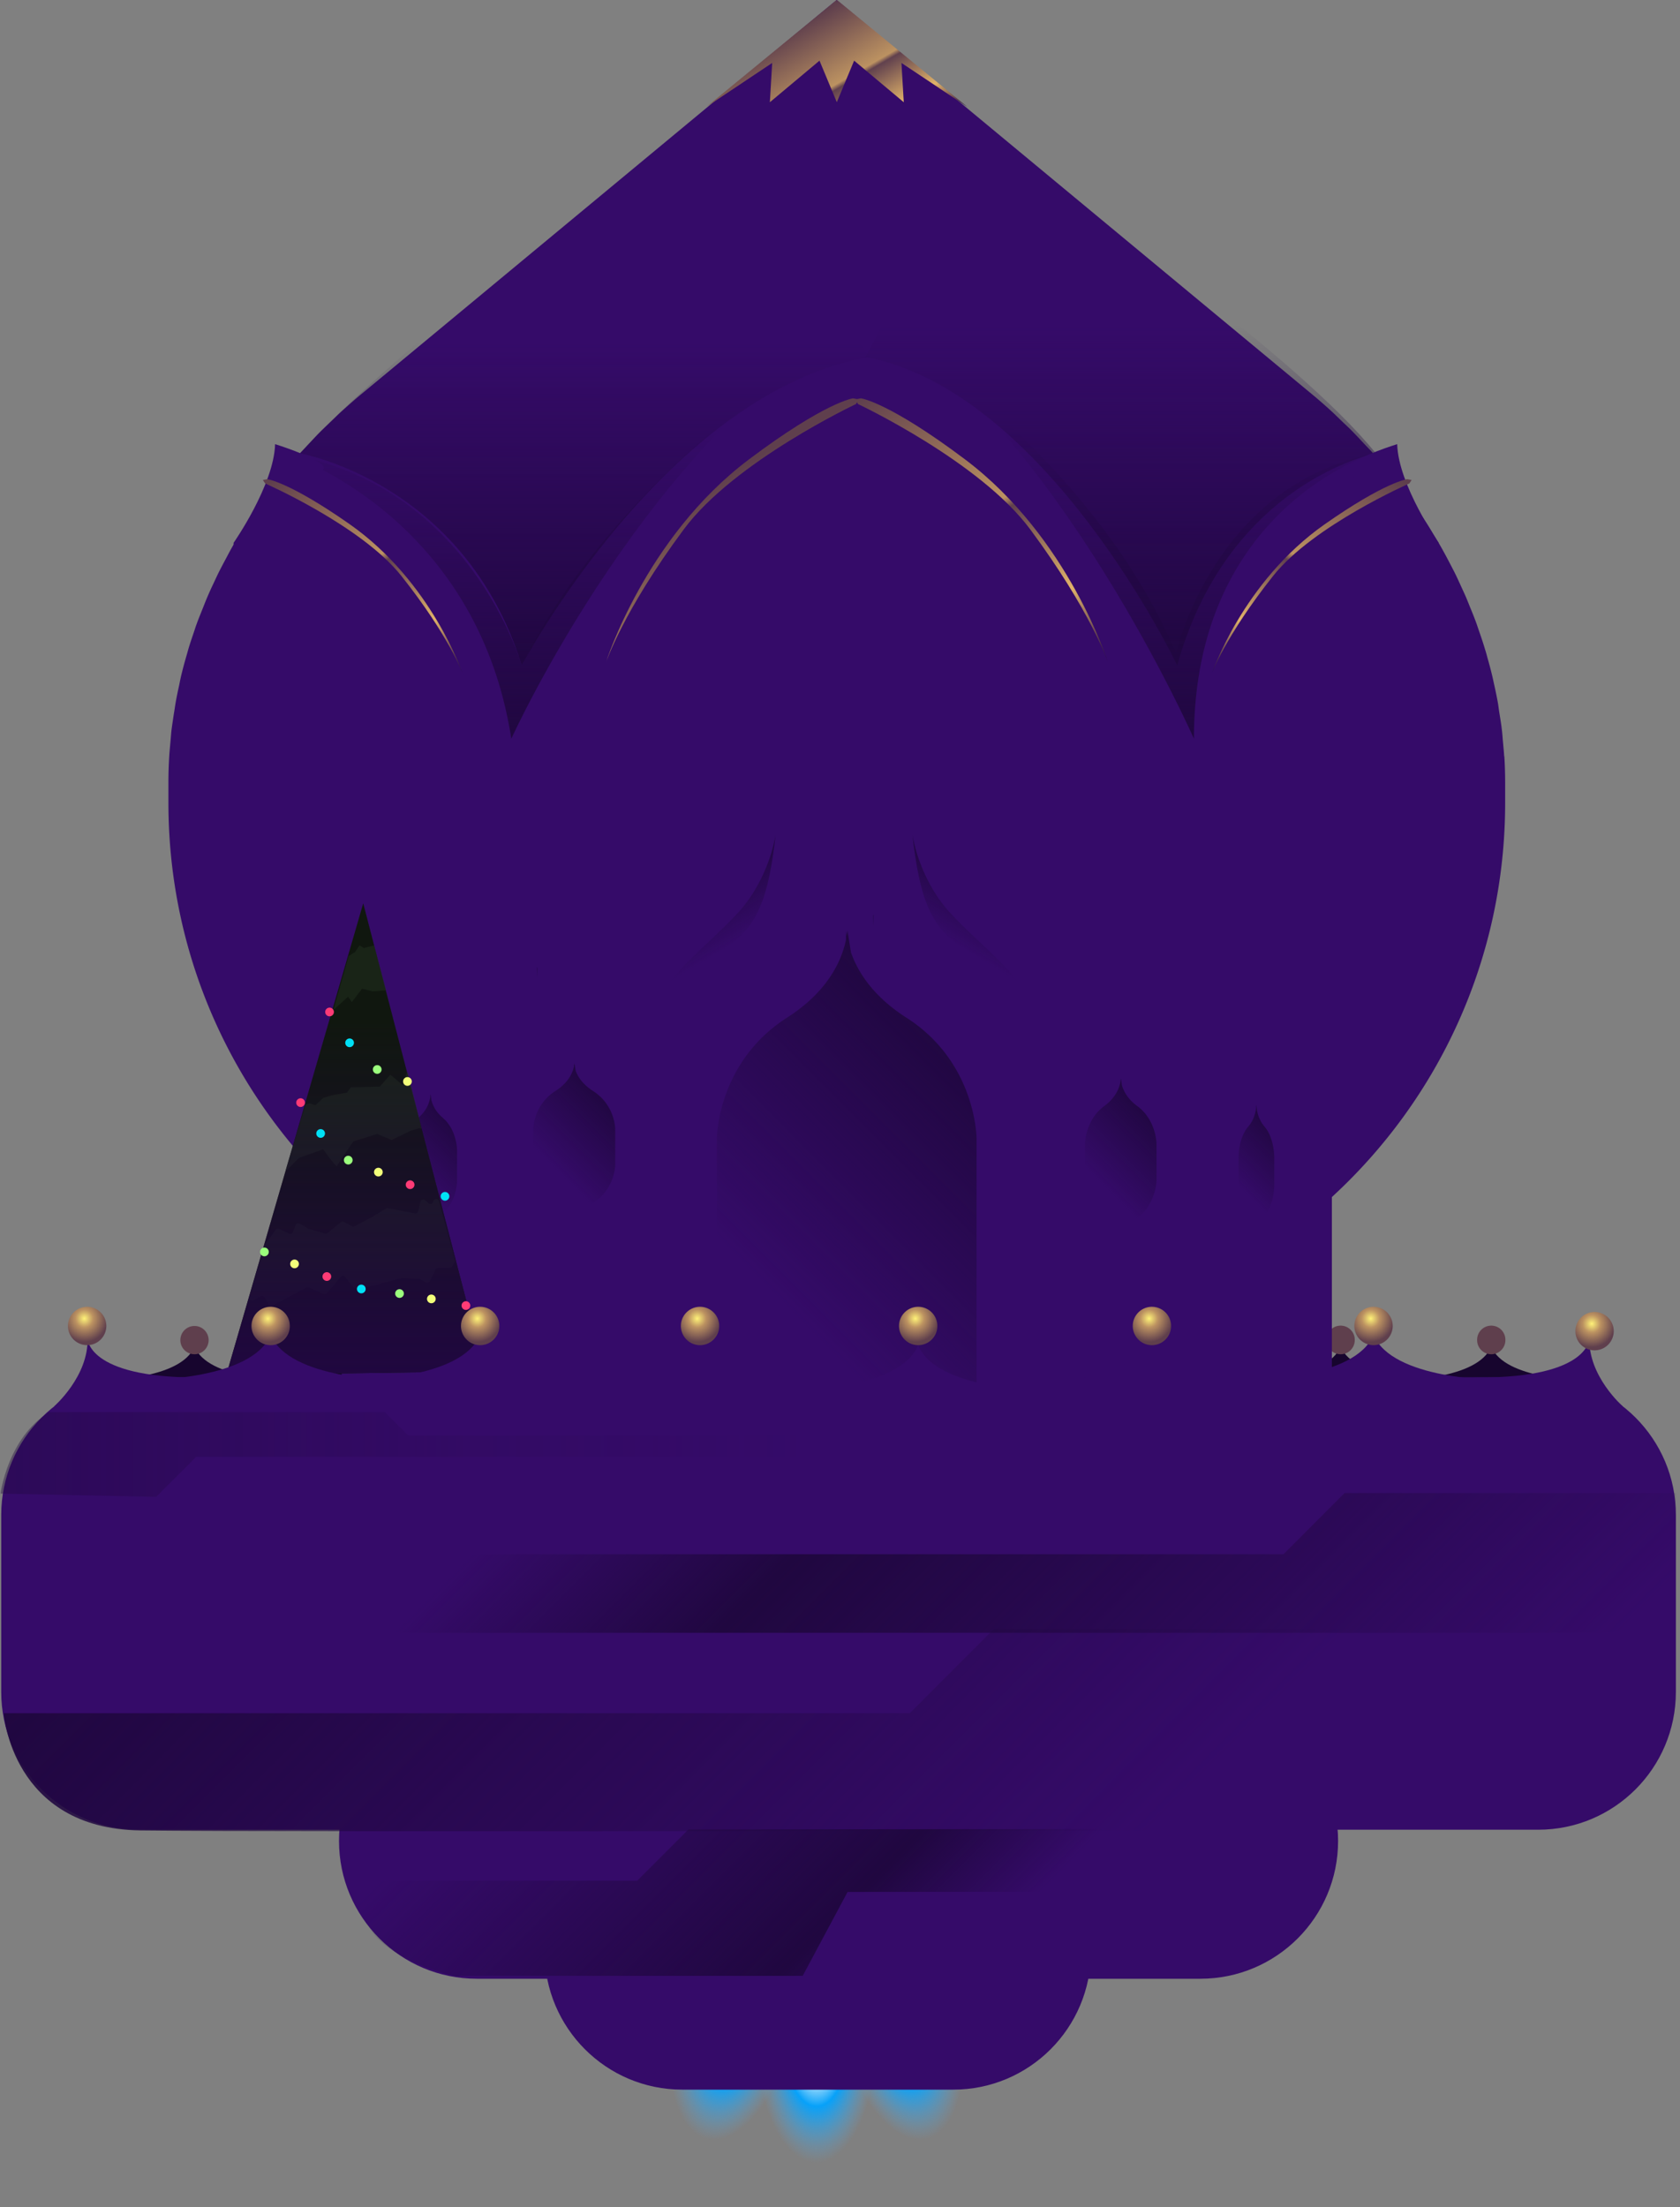 <svg xmlns="http://www.w3.org/2000/svg" width="631" height="829" viewBox="0 0 631 829">
  <rect x="0" y="0" width="631" height="829" fill="#808080" stroke="none"/>
  <g class="Group 48096150">
    <g class="Group 48096140">
      <path fill="url(#a)" d="M304.974 774.755c-4.433 18.816-34.324 46.818-42.548 44.312-8.223-2.506-21.798-43.754-17.365-62.569 4.433-18.815 21.439-29.981 37.983-24.939 16.545 5.041 26.363 24.381 21.93 43.196Z" class="Ellipse 504"/>
      <path fill="url(#b)" d="M308.604 774.755c4.433 18.816 34.324 46.818 42.547 44.312 8.224-2.506 21.799-43.754 17.366-62.569-4.433-18.815-21.439-29.981-37.983-24.939-16.545 5.041-26.363 24.381-21.93 43.196Z" class="Ellipse 506"/>
      <path fill="url(#c)" d="M338.279 773.278c0 19.351-22.499 54.962-31.013 54.962-8.513 0-31.013-35.611-31.013-54.962 0-19.35 13.885-35.037 31.013-35.037s31.013 15.687 31.013 35.037Z" class="Ellipse 505"/>
    </g>
    <g class="Group">
      <g class="Group">
        <path fill="#17052E" fill-rule="evenodd" d="M73.05 505.739c-5.14 12.476-33.882 12.476-33.882 12.476h67.76s-28.742 0-33.882-12.476h.004Z" class="Vector" clip-rule="evenodd"/>
        <path fill="#5F3F4D" d="M73.05 508.619a5.31 5.31 0 0 0 5.308-5.312 5.31 5.31 0 0 0-5.308-5.312 5.31 5.31 0 0 0-5.309 5.312 5.31 5.31 0 0 0 5.309 5.312Z" class="Vector"/>
      </g>
      <g class="Group">
        <path fill="#17052E" fill-rule="evenodd" d="M503.534 505.739c-5.139 12.476-33.882 12.476-33.882 12.476h67.761s-28.743 0-33.883-12.476h.004Z" class="Vector" clip-rule="evenodd"/>
        <path fill="#5F3F4D" d="M503.534 508.619a5.31 5.31 0 0 0 5.309-5.312 5.31 5.31 0 1 0-10.617 0 5.31 5.31 0 0 0 5.308 5.312Z" class="Vector"/>
      </g>
      <g class="Group">
        <path fill="#17052E" fill-rule="evenodd" d="M560.109 505.739c-5.14 12.476-33.882 12.476-33.882 12.476h67.761s-28.743 0-33.883-12.476h.004Z" class="Vector" clip-rule="evenodd"/>
        <path fill="#5F3F4D" d="M560.109 508.619a5.31 5.31 0 0 0 5.309-5.312 5.31 5.31 0 1 0-10.617 0 5.31 5.31 0 0 0 5.308 5.312Z" class="Vector"/>
      </g>
      <g class="Group">
        <path fill="#17052E" fill-rule="evenodd" d="M129.621 505.739c-5.14 12.476-33.882 12.476-33.882 12.476H163.5s-28.743 0-33.883-12.476h.004Z" class="Vector" clip-rule="evenodd"/>
        <path fill="#5F3F4D" d="M129.621 508.619a5.31 5.31 0 0 0 5.309-5.312 5.31 5.31 0 1 0-10.617 0 5.31 5.31 0 0 0 5.308 5.312Z" class="Vector"/>
      </g>
      <g class="Group">
        <path fill="#350B69" fill-rule="evenodd" d="M564.969 284.087a94.645 94.645 0 0 0-.261-3.269 95.722 95.722 0 0 1-.138-1.54 95.806 95.806 0 0 1-.188-2.132c-.085-1.068-.169-2.132-.307-3.177-.173-1.613-.43-3.199-.688-4.782l-.207-1.291c-.111-.645-.199-1.306-.288-1.962-.088-.657-.176-1.318-.288-1.963a173.1 173.1 0 0 0-1.335-6.565c-.131-.569-.25-1.126-.373-1.686-.126-.58-.249-1.16-.387-1.752a162.354 162.354 0 0 0-1.739-6.607 44.731 44.731 0 0 1-.265-.983c-.211-.784-.418-1.564-.676-2.32-.622-2.14-1.335-4.241-2.053-6.338-.204-.58-.403-1.172-.607-1.764a157.61 157.61 0 0 0-.602-1.763 132.468 132.468 0 0 0-2.277-5.804c-.126-.311-.249-.622-.372-.929a233.918 233.918 0 0 0-1.236-3.043 160.37 160.37 0 0 0-1.351-2.992c-.326-.718-.656-1.429-.971-2.143-.204-.431-.403-.861-.603-1.295a82.438 82.438 0 0 0-1.539-3.211c-.76-1.475-1.516-2.946-2.322-4.468a183.293 183.293 0 0 0-2.722-4.997c-.668-1.172-1.374-2.336-2.08-3.507l-.15-.246c-.311-.507-.618-1.014-.921-1.521-.795-1.321-1.585-2.635-2.426-3.926l-2.142-3.211a244.5 244.5 0 0 0-3.931-5.666c-.357-.492-.725-.972-1.093-1.452-.369-.48-.738-.96-1.091-1.452a169.385 169.385 0 0 0-4.379-5.666 49.05 49.05 0 0 0-1.82-2.17c-.199-.231-.399-.457-.595-.684a176.071 176.071 0 0 0-4.644-5.401c-.695-.791-1.44-1.559-2.173-2.32l-.771-.803c-.484-.514-.964-1.025-1.444-1.54a239.712 239.712 0 0 0-3.109-3.284c-1.236-1.279-2.552-2.52-3.873-3.761l-.322-.303-1.263-1.226c-.833-.814-1.67-1.632-2.533-2.435a193.34 193.34 0 0 0-8.576-7.452L314.221 0 136.699 147.197c-2.944 2.408-5.761 4.909-8.575 7.452-.756.683-1.47 1.379-2.184 2.07-.545.534-1.094 1.064-1.654 1.59-.461.446-.925.892-1.394 1.337-.932.895-1.869 1.79-2.759 2.681-1.052 1.053-2.066 2.148-3.079 3.239-.491.53-.979 1.06-1.478 1.582-.875.96-1.762 1.882-2.637 2.804l-.307.319c-1.24 1.375-2.426 2.777-3.6 4.168-.35.415-.699.826-1.044 1.233-.806.933-1.609 1.874-2.415 2.858-1.17 1.448-2.287 2.919-3.397 4.375-.33.43-.656.864-.982 1.291-.357.491-.726.971-1.091 1.452-.368.48-.736.96-1.093 1.452-1.382 1.874-2.68 3.791-3.931 5.665-.238.358-.48.715-.726 1.072-.483.715-.97 1.429-1.416 2.144a134.799 134.799 0 0 0-3.347 5.443l-.15.249a164.046 164.046 0 0 0-2.08 3.503c-.849 1.483-1.65 3.008-2.457 4.537-.092.169-.18.338-.269.507-.806 1.475-1.562 2.95-2.322 4.421a130.952 130.952 0 0 0-1.55 3.25c-.196.415-.392.834-.588 1.256a121.314 121.314 0 0 0-2.322 5.136 95.667 95.667 0 0 0-1.133 2.781l-.475 1.195c-.227.576-.461 1.152-.691 1.728-.542 1.348-1.087 2.697-1.586 4.076a42.43 42.43 0 0 0-.783 2.258 60.55 60.55 0 0 1-.422 1.268c-.714 2.097-1.428 4.195-2.057 6.334v.008a189.4 189.4 0 0 1-.94 3.299 160.672 160.672 0 0 0-1.74 6.607 102.607 102.607 0 0 0-.714 3.435c-.49 2.185-.94 4.329-1.335 6.56a90.427 90.427 0 0 0-.311 1.963c-.1.661-.2 1.318-.311 1.963a331.07 331.07 0 0 0-.895 6.069c-.126 1.037-.21 2.071-.295 3.1-.061.742-.12 1.483-.196 2.213-.042.514-.092 1.025-.138 1.536-.1 1.08-.2 2.159-.265 3.285a159.33 159.33 0 0 0-.31 10.309v7.191c0 58.622 25.076 111.377 65.084 148.115v76.122h371.906v-76.122c40.004-36.738 65.085-89.493 65.085-148.115v-7.144c0-3.435-.092-6.876-.311-10.31l-.042.08h-.008Z" class="Vector" clip-rule="evenodd"/>
        <path fill="#350B69" d="M577.728 517.244H52.18c-28.564 0-51.72 23.172-51.72 51.757v66.434c0 28.585 23.156 51.757 51.72 51.757h525.548c28.564 0 51.72-23.172 51.72-51.757v-66.434c0-28.585-23.156-51.757-51.72-51.757Z" class="Vector"/>
        <path fill="#350B69" d="M450.859 639.649h-271.81c-28.564 0-51.719 23.172-51.719 51.755 0 28.584 23.155 51.755 51.719 51.755h271.81c28.564 0 51.719-23.171 51.719-51.755 0-28.583-23.155-51.755-51.719-51.755Z" class="Vector"/>
        <path fill="#350B69" d="M358.033 681.295H256.268c-28.564 0-51.72 23.172-51.72 51.755 0 28.584 23.156 51.756 51.72 51.756h101.765c28.564 0 51.72-23.172 51.72-51.756 0-28.583-23.156-51.755-51.72-51.755Z" class="Vector"/>
      </g>
      <g class="Group">
        <path fill="url(#d)" d="M366.793 427.635s0-28.575-26.355-45.427c-12.452-7.963-18.198-17.067-20.805-24.457l-1.336-8.309a33.766 33.766 0 0 1-.28 2.059 36.72 36.72 0 0 1-.28-2.059v3.549c-1.658 7.936-6.84 19.437-22.136 29.217-26.355 16.852-26.355 45.427-26.355 45.427v92.316l59.377-.568 38.166.568v-92.316h.004Z" class="Vector"/>
        <path fill="url(#e)" d="M328.059 344.129a9.427 9.427 0 0 0-.089-.753v6.066c.035-.346.062-.672.089-.991.023.319.05.645.088.991v-6.066s-.042.265-.088.753Z" class="Vector"/>
      </g>
      <g class="Group">
        <path fill="url(#f)" d="M222.75 409.75c-3.931-2.512-5.742-5.386-6.564-7.717l-.422-2.62a12 12 0 0 1-.088.649 11.115 11.115 0 0 1-.089-.649v1.118c-.522 2.504-2.157 6.134-6.986 9.219-8.318 5.316-8.318 14.332-8.318 14.332v13.398s0 9.015 8.318 14.332c3.931 2.512 5.743 5.385 6.564 7.717l.422 2.619c.023-.203.05-.422.089-.649.038.227.065.446.088.649v-1.117c.522-2.505 2.157-6.135 6.986-9.219 8.318-5.317 8.318-14.332 8.318-14.332v-13.398s0-9.016-8.318-14.332Z" class="Vector"/>
        <path fill="url(#g)" d="M166.286 419.806c-2.545-2.139-3.719-4.586-4.253-6.572l-.272-2.232c-.016.173-.035.357-.058.553-.023-.196-.042-.38-.058-.553v.953c-.337 2.132-1.397 5.224-4.525 7.851-5.389 4.529-5.389 12.212-5.389 12.212v11.412s0 7.679 5.389 12.211c2.545 2.14 3.719 4.587 4.253 6.573l.272 2.232c.016-.173.035-.358.058-.554.023.196.042.381.058.554v-.953c.337-2.132 1.397-5.224 4.525-7.852 5.389-4.528 5.389-12.211 5.389-12.211v-11.412s0-7.679-5.389-12.212Z" class="Vector"/>
        <path fill="url(#h)" d="M427.125 415.389c-3.431-2.512-5.013-5.385-5.731-7.717l-.368-2.62c-.019.204-.042.423-.077.649a12.581 12.581 0 0 1-.077-.649v1.118c-.456 2.505-1.884 6.135-6.099 9.219-7.262 5.316-7.262 14.332-7.262 14.332v13.398s0 9.015 7.262 14.332c3.432 2.512 5.013 5.385 5.731 7.717l.368 2.62c.02-.204.043-.423.077-.65.035.227.058.446.077.65v-1.118c.457-2.505 1.885-6.135 6.099-9.219 7.263-5.317 7.263-14.332 7.263-14.332v-13.398s0-9.016-7.263-14.332Z" class="Vector"/>
        <path fill="url(#i)" d="M474.976 423.171c-1.716-1.997-2.507-4.279-2.868-6.134l-.184-2.082c-.008.161-.023.334-.038.515a13.738 13.738 0 0 1-.039-.515v.891c-.23 1.99-.944 4.875-3.051 7.329-3.631 4.225-3.631 11.393-3.631 11.393v10.648s0 7.168 3.631 11.393c1.716 1.998 2.506 4.28 2.867 6.135l.184 2.082c.008-.162.023-.334.039-.515.015.181.03.353.038.515v-.891c.23-1.99.944-4.875 3.052-7.329 3.631-4.226 3.631-11.394 3.631-11.394v-10.648s0-7.167-3.631-11.393Z" class="Vector"/>
        <path fill="url(#j)" d="M201.727 363.786c-.039-.431-.077-.669-.077-.669v5.389c.031-.307.057-.595.077-.879.019.284.046.576.076.879v-5.389s-.038.235-.076.669Z" class="Vector"/>
      </g>
      <g class="Group">
        <path fill="#10170F" fill-rule="evenodd" d="m84.995 516.414 51.432-177.155 45.593 175.779-97.025 1.376Z" class="Vector" clip-rule="evenodd"/>
        <path fill="#233321" fill-rule="evenodd" d="m95.232 488.365 2.649-1.506a1.096 1.096 0 0 1 1.49.407l1.527 2.643c.295.515.94.699 1.462.422l12.729-6.76c.299-.158.652-.169.959-.031l5.459 2.447c.445.2.967.081 1.282-.292l5.22-6.146a1.092 1.092 0 0 1 1.739.088c1.086 1.575 3.005 4.176 4.038 4.437 1.393.353 15.204-3.584 16.931-4.079.119-.035.238-.047.361-.043l6.257.35c.165.007.326.057.472.138l2.123 1.191a1.097 1.097 0 0 0 1.52-.473l2.157-4.356c.188-.376.568-.614.983-.614h4.26a1.1 1.1 0 0 0 .956-.561l.944-1.667c.146-.257.185-.561.108-.845l-5.965-21.98c-.315-1.152-1.966-1.06-2.15.119-.138.872-1.178 1.245-1.827.649l-1.197-1.098a1.097 1.097 0 0 0-1.812.568l-.818 3.507c-.134.58-.702.949-1.282.838l-10.072-1.967c-.273-.054-.553 0-.787.146l-4.437 2.758c-.023.012-.042.027-.065.039l-7.255 3.837a1.09 1.09 0 0 1-1.037-.008l-2.924-1.609a1.094 1.094 0 0 0-1.221.111l-4.936 4.049a1.1 1.1 0 0 1-.991.207l-6.011-1.686a1.17 1.17 0 0 1-.261-.111l-3.224-1.898a1.096 1.096 0 0 0-1.582.561l-.971 2.55c-.23.6-.913.88-1.493.607l-3.685-1.736a1.093 1.093 0 0 0-1.359.357l-4.191 5.858c-.073.104-.13.215-.165.338l-5.508 18.972c-.277.957.737 1.771 1.596 1.279l.004-.007Zm12.556-48.934 4.437-4.494a.317.317 0 0 1 .092-.062l8.913-3.173a.242.242 0 0 1 .284.093c.726 1.021 4.856 6.787 5.079 6.103.234-.71 5.561-8.377 6.13-9.188a.249.249 0 0 1 .13-.096l8.729-2.7a.252.252 0 0 1 .169.007l5.251 2.174a.248.248 0 0 0 .203-.007l7.048-3.446.038-.015 3.251-.941a.243.243 0 0 1 .284.119c.146.253.53.1.461-.188l-5.04-20.639a.248.248 0 0 0-.48-.016l-1.347 4.291a.247.247 0 0 1-.399.115l-4.223-3.603a.248.248 0 0 0-.349.027l-3.72 4.237a.235.235 0 0 1-.18.084l-10.64.246a.249.249 0 0 0-.196.1l-1.351 1.825a.245.245 0 0 1-.157.096l-5.57.979-.031.008-3.143.979a.291.291 0 0 0-.096.054l-2.814 2.612a.245.245 0 0 1-.25.054l-2.003-.676a.226.226 0 0 0-.158 0l-1.282.434a.257.257 0 0 0-.161.165l-7.327 24.177c-.077.254.23.442.414.254l.004.011Zm17.427-60.093 5.504-5.009 1.436 2.006 3.827-5.006 4.068.999 4.983-.411-4.503-16.855-3.831.998-1.673-.998-1.674 2.5-2.395 1.502-5.742 20.274Z" class="Vector" clip-rule="evenodd" opacity=".5"/>
        <path fill="url(#k)" fill-rule="evenodd" d="m84.995 516.414 51.432-177.155 45.593 175.779-97.025 1.376Z" class="Vector" clip-rule="evenodd"/>
        <g class="Group">
          <path fill="#F2FF7A" d="M152.993 407.798a1.633 1.633 0 1 0-.001-3.265 1.633 1.633 0 0 0 .001 3.265Z" class="Vector"/>
          <path fill="#9BFF7D" d="M141.682 403.296a1.632 1.632 0 1 0-.002-3.264 1.632 1.632 0 0 0 .002 3.264Z" class="Vector"/>
          <path fill="#00E1F6" d="M131.31 393.282a1.632 1.632 0 1 0-.002-3.264 1.632 1.632 0 0 0 .002 3.264Z" class="Vector"/>
          <path fill="#FF3B76" d="M123.775 381.701a1.632 1.632 0 1 0-.002-3.264 1.632 1.632 0 0 0 .002 3.264Z" class="Vector"/>
        </g>
        <g class="Group">
          <path fill="#F2FF7A" d="M142.115 441.843a1.632 1.632 0 1 0 0-3.264 1.632 1.632 0 0 0 0 3.264Z" class="Vector"/>
          <path fill="#9BFF7D" d="M130.803 437.341a1.632 1.632 0 1 0 0-3.264 1.632 1.632 0 0 0 0 3.264Z" class="Vector"/>
          <path fill="#00E1F6" d="M120.432 427.328c.901 0 1.631-.731 1.631-1.633a1.632 1.632 0 1 0-1.631 1.633Z" class="Vector"/>
          <path fill="#FF3B76" d="M112.897 415.746a1.632 1.632 0 1 0-.002-3.264 1.632 1.632 0 0 0 .002 3.264Z" class="Vector"/>
        </g>
        <g class="Group">
          <path fill="#00E1F6" d="M167.1 450.932a1.632 1.632 0 1 0-.001-3.263 1.632 1.632 0 0 0 .001 3.263Z" class="Vector"/>
          <path fill="#FF3B76" d="M153.995 446.572a1.633 1.633 0 1 0-.001-3.265 1.633 1.633 0 0 0 .001 3.265Z" class="Vector"/>
        </g>
        <g class="Group">
          <path fill="#F2FF7A" d="M110.586 476.319a1.633 1.633 0 1 0-.001-3.265 1.633 1.633 0 0 0 .001 3.265Z" class="Vector"/>
          <path fill="#9BFF7D" d="M99.274 471.817a1.633 1.633 0 1 0-.001-3.265 1.633 1.633 0 0 0 .001 3.265Z" class="Vector"/>
        </g>
        <g class="Group">
          <path fill="#F2FF7A" d="M161.976 489.459a1.632 1.632 0 1 0-.001-3.263 1.632 1.632 0 0 0 .001 3.263Z" class="Vector"/>
          <path fill="#9BFF7D" d="M150.019 487.45a1.632 1.632 0 1 0-.001-3.263 1.632 1.632 0 0 0 .001 3.263Z" class="Vector"/>
          <path fill="#00E1F6" d="M135.709 485.737a1.632 1.632 0 1 0-.002-3.264 1.632 1.632 0 0 0 .002 3.264Z" class="Vector"/>
          <path fill="#FF3B76" d="M122.716 481.062a1.632 1.632 0 1 0-.001-3.263 1.632 1.632 0 0 0 .001 3.263Zm52.28 10.906a1.632 1.632 0 1 0-.002-3.264 1.632 1.632 0 0 0 .002 3.264Z" class="Vector"/>
        </g>
      </g>
      <path fill="url(#l)" d="M515.898 170.409s-67.465 20.263-67.465 107.029c0 0-50.967-115.399-119.173-157.05 0 0 80.201 48.588 112.429 124.945 0 0 14.256-63.081 74.213-74.924h-.004Z" class="Vector"/>
      <path fill="url(#m)" d="M107.512 170.409s71.53 22.863 84.534 107.029c0 0 52.464-115.399 131.368-157.05 0 0-90.181 53.144-127.464 129.5 0 0-19.085-67.636-88.438-79.479Z" class="Vector"/>
      <path fill="url(#n)" d="M195.95 249.888s54.625-102.818 130.708-115.832c0 0-31.215-44.252-35.115-63.124-11.788-57.015-57.876-4.555-57.876-4.555s-87.951 67.229-121.035 103.898c0 0 61.861 10.636 83.318 79.613Z" class="Vector"/>
      <path fill="url(#o)" d="M442.161 249.889s-48.906-102.819-117.02-115.833c0 0 19.051-35.574 22.544-54.446 10.552-57.016 56.356-3.472 56.356-3.472s83.095 57.469 112.717 94.133c0 0-55.382 10.637-74.593 79.614l-.004.004Z" class="Vector"/>
      <path fill="#350B69" fill-rule="evenodd" d="M540.383 203.901s-15.173-21.691-15.607-37.091c0 0-14.091 4.337-17.991 8.025-3.9 3.687 33.38 32.32 33.38 32.32l.215-3.254h.003Zm-452.666 0s15.173-21.691 15.607-37.091c0 0 14.091 4.337 17.991 8.025 3.9 3.687-33.38 32.32-33.38 32.32l-.214-3.254h-.004Z" class="Vector" clip-rule="evenodd"/>
      <path fill="url(#p)" fill-rule="evenodd" d="M363.292 40.13 314.382 0l-.157 1.21-.004-1.21-48.906 40.13 24.708-16.487-.863 14.75 18.639-15.618 6.502 15.618 6.503-15.618 18.643 15.618-.867-14.75 24.712 16.486Z" class="Vector" clip-rule="evenodd"/>
      <path fill="url(#q)" fill-rule="evenodd" d="M245.808 382.858s11.27-18.223 25.146-26.029c13.872-7.809 17.776-20.389 20.374-43.383 0 0-2.168 16.053-13.872 29.067-11.703 13.014-31.648 26.462-31.648 40.349v-.004Z" class="Vector" clip-rule="evenodd"/>
      <path fill="url(#r)" fill-rule="evenodd" d="M388.219 382.858s-11.27-18.223-25.146-26.029c-13.872-7.809-17.776-20.389-20.375-43.383 0 0 2.169 16.053 13.873 29.067 11.703 13.014 31.648 26.462 31.648 40.349v-.004Z" class="Vector" clip-rule="evenodd"/>
      <path fill="url(#s)" fill-rule="evenodd" d="M173.84 253.142s-11.623-34.617-42.484-56.255c-22.689-15.907-30.923-16.921-30.923-16.921l-1.696.288.829 1.303s36.162 15.864 51.155 34.705c18.064 22.706 23.123 36.876 23.123 36.876l-.004.004Z" class="Vector" clip-rule="evenodd"/>
      <path fill="url(#t)" fill-rule="evenodd" d="M455.089 253.142s11.623-34.617 42.484-56.255c22.689-15.907 30.923-16.921 30.923-16.921l1.696.288-.829 1.303s-36.162 15.864-51.155 34.705c-18.064 22.706-23.123 36.876-23.123 36.876l.004.004Z" class="Vector" clip-rule="evenodd"/>
      <path fill="url(#u)" fill-rule="evenodd" d="M362.474 172.538c-28.677-21.565-39.091-22.94-39.091-22.94l-1.497.272-1.497-.272s-10.414 1.371-39.091 22.94c-39.01 29.335-53.704 76.264-53.704 76.264s6.395-19.214 29.226-49.994c18.951-25.548 64.663-47.052 64.663-47.052l.399-.672.4.672s45.712 21.508 64.662 47.052c22.835 30.78 29.227 49.994 29.227 49.994s-14.694-46.929-53.704-76.264h.007Z" class="Vector" clip-rule="evenodd"/>
      <path fill="#350B69" fill-rule="evenodd" d="M609.53 528.191s-13.005-11.278-12.571-25.598c0 0 .433 14.75-41.183 14.75-41.617 0-9.105 23.862-7.37 23.862 1.735 0 61.127-13.014 61.127-13.014h-.003Zm-589.22 0s13.004-11.278 12.57-25.598c0 0-.434 14.75 41.183 14.75s9.105 23.862 7.37 23.862c-1.735 0-61.128-13.014-61.128-13.014h.004Z" class="Vector" clip-rule="evenodd"/>
      <path fill="url(#v)" fill-rule="evenodd" d="M628.26 611.756H373.351l-31.648 31.671H1.392s2.91 43.383 51.308 44.036c48.4.649 401.285 0 401.285 0l36.09-36.115h137.317s1.681-2.97 2.576-15.638c.894-12.669-1.708-23.95-1.708-23.95v-.004Z" class="Vector" clip-rule="evenodd"/>
      <path fill="url(#w)" fill-rule="evenodd" d="M172.539 742.072h128.954l16.854-31.518 180.742-.15s2.269-6.399 2.818-10.736c.549-4.337.107-12.561.107-12.561-25.775-.345-243.462 0-243.462 0l-19.22 19.233H130.489s2.23 8.186 8.671 18.381c7.573 11.988 34.109 18.757 33.379 17.355v-.004Z" class="Vector" clip-rule="evenodd"/>
      <path fill="url(#x)" fill-rule="evenodd" d="M.867 562.9h147.398l20.808 20.824h313l22.977-22.994h124.394v52.495H0L.867 562.9Z" class="Vector" clip-rule="evenodd"/>
      <path fill="url(#y)" d="M598.909 507.153a7.204 7.204 0 0 0 7.201-7.207 7.204 7.204 0 0 0-7.201-7.206 7.204 7.204 0 0 0-7.201 7.206 7.204 7.204 0 0 0 7.201 7.207Z" class="Vector"/>
      <g class="Group">
        <path fill="#350B69" fill-rule="evenodd" d="M515.89 501.295c-6.97 16.92-45.954 16.92-45.954 16.92h91.904s-38.983 0-45.954-16.92h.004Z" class="Vector" clip-rule="evenodd"/>
        <path fill="url(#z)" d="M515.89 505.201a7.203 7.203 0 0 0 7.201-7.206 7.203 7.203 0 0 0-7.201-7.206 7.203 7.203 0 0 0-7.201 7.206 7.203 7.203 0 0 0 7.201 7.206Z" class="Vector"/>
      </g>
      <g class="Group">
        <path fill="#350B69" fill-rule="evenodd" d="M432.653 502.597c-6.971 16.921-45.954 16.921-45.954 16.921h91.904s-38.983 0-45.954-16.921h.004Z" class="Vector" clip-rule="evenodd"/>
        <path fill="url(#A)" d="M432.653 505.201a7.203 7.203 0 0 0 7.201-7.206 7.203 7.203 0 0 0-7.201-7.206 7.203 7.203 0 0 0-7.201 7.206 7.203 7.203 0 0 0 7.201 7.206Z" class="Vector"/>
      </g>
      <g class="Group">
        <path fill="#350B69" fill-rule="evenodd" d="M344.867 505.201c-6.97 16.921-45.954 16.921-45.954 16.921h91.905s-38.984 0-45.955-16.921h.004Z" class="Vector" clip-rule="evenodd"/>
        <path fill="url(#B)" d="M344.867 505.201a7.203 7.203 0 0 0 7.201-7.206 7.203 7.203 0 0 0-7.201-7.206 7.203 7.203 0 0 0-7.201 7.206 7.203 7.203 0 0 0 7.201 7.206Z" class="Vector"/>
      </g>
      <g class="Group">
        <path fill="#350B69" fill-rule="evenodd" d="M262.931 501.295c-6.97 16.92-45.954 16.92-45.954 16.92h91.905s-38.984 0-45.954-16.92h.003Z" class="Vector" clip-rule="evenodd"/>
        <path fill="url(#C)" d="M262.931 505.201a7.203 7.203 0 0 0 7.201-7.206 7.203 7.203 0 0 0-7.201-7.206 7.203 7.203 0 0 0-7.201 7.206 7.203 7.203 0 0 0 7.201 7.206Z" class="Vector"/>
      </g>
      <g class="Group">
        <path fill="#350B69" fill-rule="evenodd" d="M180.343 501.295c-6.971 16.92-45.954 16.92-45.954 16.92h91.904s-38.983 0-45.954-16.92h.004Z" class="Vector" clip-rule="evenodd"/>
        <path fill="url(#D)" d="M180.343 505.201a7.203 7.203 0 0 0 7.201-7.206 7.203 7.203 0 0 0-7.201-7.206 7.203 7.203 0 0 0-7.201 7.206 7.203 7.203 0 0 0 7.201 7.206Z" class="Vector"/>
      </g>
      <g class="Group">
        <path fill="#350B69" fill-rule="evenodd" d="M101.662 501.295c-6.97 16.92-45.954 16.92-45.954 16.92h91.904s-38.983 0-45.954-16.92h.004Z" class="Vector" clip-rule="evenodd"/>
        <path fill="url(#E)" d="M101.662 505.201a7.203 7.203 0 0 0 7.201-7.206 7.203 7.203 0 0 0-7.201-7.206 7.203 7.203 0 0 0-7.201 7.206 7.203 7.203 0 0 0 7.201 7.206Z" class="Vector"/>
        <path fill="url(#F)" d="M32.73 505.201a7.204 7.204 0 0 0 7.202-7.206 7.203 7.203 0 0 0-7.201-7.206 7.203 7.203 0 0 0-7.201 7.206 7.203 7.203 0 0 0 7.2 7.206Z" class="Vector"/>
      </g>
      <path fill="url(#G)" fill-rule="evenodd" d="M.215 560.95s2.603-20.824 18.21-30.585H144.58l8.778 8.785h161.596l-7.965 7.971H73.699l-15.04 15.05L.216 560.95Z" class="Vector" clip-rule="evenodd"/>
    </g>
  </g>
  <defs>
    <linearGradient id="d" x1="263.162" x2="372.956" y1="513.859" y2="404.144" class="d" gradientUnits="userSpaceOnUse">
      <stop offset=".25" stop-color="#200740" stop-opacity="0"/>
      <stop offset="1" stop-color="#200740"/>
    </linearGradient>
    <linearGradient id="e" x1="326.5" x2="329.619" y1="347.971" y2="344.854" class="e" gradientUnits="userSpaceOnUse">
      <stop offset=".25" stop-color="#200740" stop-opacity="0"/>
      <stop offset="1" stop-color="#200740"/>
    </linearGradient>
    <linearGradient id="f" x1="199.957" x2="231.417" y1="446.511" y2="415.074" class="f" gradientUnits="userSpaceOnUse">
      <stop offset=".25" stop-color="#200740" stop-opacity="0"/>
      <stop offset="1" stop-color="#200740"/>
    </linearGradient>
    <linearGradient id="g" x1="148.322" x2="175.103" y1="451.113" y2="424.351" class="g" gradientUnits="userSpaceOnUse">
      <stop offset=".25" stop-color="#200740" stop-opacity="0"/>
      <stop offset="1" stop-color="#200740"/>
    </linearGradient>
    <linearGradient id="h" x1="405.235" x2="436.683" y1="452.142" y2="420.72" class="h" gradientUnits="userSpaceOnUse">
      <stop offset=".25" stop-color="#200740" stop-opacity="0"/>
      <stop offset="1" stop-color="#200740"/>
    </linearGradient>
    <linearGradient id="i" x1="459.407" x2="484.383" y1="452.376" y2="427.422" class="i" gradientUnits="userSpaceOnUse">
      <stop offset=".25" stop-color="#200740" stop-opacity="0"/>
      <stop offset="1" stop-color="#200740"/>
    </linearGradient>
    <linearGradient id="j" x1="200.341" x2="203.114" y1="367.2" y2="364.429" class="j" gradientUnits="userSpaceOnUse">
      <stop offset=".25" stop-color="#200740" stop-opacity="0"/>
      <stop offset="1" stop-color="#200740"/>
    </linearGradient>
    <linearGradient id="k" x1="133.51" x2="133.51" y1="516.414" y2="339.259" class="k" gradientUnits="userSpaceOnUse">
      <stop stop-color="#200740"/>
      <stop offset=".75" stop-color="#200740" stop-opacity="0"/>
    </linearGradient>
    <linearGradient id="l" x1="422.577" x2="422.577" y1="277.438" y2="120.388" class="l" gradientUnits="userSpaceOnUse">
      <stop stop-color="#200740"/>
      <stop offset=".75" stop-color="#200740" stop-opacity="0"/>
    </linearGradient>
    <linearGradient id="m" x1="215.465" x2="215.465" y1="277.438" y2="120.388" class="m" gradientUnits="userSpaceOnUse">
      <stop stop-color="#200740"/>
      <stop offset=".75" stop-color="#200740" stop-opacity="0"/>
    </linearGradient>
    <linearGradient id="n" x1="219.645" x2="219.645" y1="249.888" y2="44.355" class="n" gradientUnits="userSpaceOnUse">
      <stop stop-color="#200740"/>
      <stop offset=".59" stop-color="#200740" stop-opacity="0"/>
    </linearGradient>
    <linearGradient id="o" x1="420.95" x2="420.95" y1="249.889" y2="53.336" class="o" gradientUnits="userSpaceOnUse">
      <stop stop-color="#200740"/>
      <stop offset=".65" stop-color="#200740" stop-opacity="0"/>
    </linearGradient>
    <linearGradient id="p" x1="326.55" x2="296.885" y1="61.356" y2="10.017" class="p" gradientUnits="userSpaceOnUse">
      <stop stop-color="#200740"/>
      <stop offset=".23" stop-color="#E0B269"/>
      <stop offset=".51" stop-color="#61414E"/>
      <stop offset=".54" stop-color="#BC9261"/>
      <stop offset=".98" stop-color="#5F3F4D"/>
    </linearGradient>
    <linearGradient id="q" x1="277.894" x2="259.218" y1="364.32" y2="331.996" class="q" gradientUnits="userSpaceOnUse">
      <stop offset=".25" stop-color="#200740" stop-opacity="0"/>
      <stop offset="1" stop-color="#200740"/>
    </linearGradient>
    <linearGradient id="r" x1="356.133" x2="374.808" y1="364.32" y2="331.996" class="r" gradientUnits="userSpaceOnUse">
      <stop offset=".25" stop-color="#200740" stop-opacity="0"/>
      <stop offset="1" stop-color="#200740"/>
    </linearGradient>
    <linearGradient id="s" x1="162.152" x2="111.787" y1="259.895" y2="172.719" class="s" gradientUnits="userSpaceOnUse">
      <stop stop-color="#200740"/>
      <stop offset=".23" stop-color="#E0B269"/>
      <stop offset=".51" stop-color="#61414E"/>
      <stop offset=".54" stop-color="#BC9261"/>
      <stop offset=".98" stop-color="#5F3F4D"/>
    </linearGradient>
    <linearGradient id="t" x1="466.777" x2="517.146" y1="259.895" y2="172.719" class="t" gradientUnits="userSpaceOnUse">
      <stop stop-color="#200740"/>
      <stop offset=".23" stop-color="#E0B269"/>
      <stop offset=".51" stop-color="#61414E"/>
      <stop offset=".54" stop-color="#BC9261"/>
      <stop offset=".98" stop-color="#5F3F4D"/>
    </linearGradient>
    <linearGradient id="u" x1="346.759" x2="278.964" y1="288.912" y2="171.574" class="u" gradientUnits="userSpaceOnUse">
      <stop stop-color="#200740"/>
      <stop offset=".23" stop-color="#E0B269"/>
      <stop offset=".51" stop-color="#61414E"/>
      <stop offset=".54" stop-color="#BC9261"/>
      <stop offset=".98" stop-color="#5F3F4D"/>
    </linearGradient>
    <linearGradient id="v" x1="162.024" x2="479.211" y1="482.678" y2="799.636" class="v" gradientUnits="userSpaceOnUse">
      <stop stop-color="#200740"/>
      <stop offset=".75" stop-color="#200740" stop-opacity="0"/>
    </linearGradient>
    <linearGradient id="w" x1="411.925" x2="225.46" y1="797.632" y2="611.301" class="w" gradientUnits="userSpaceOnUse">
      <stop offset=".29" stop-color="#200740" stop-opacity="0"/>
      <stop offset=".47" stop-color="#200740"/>
      <stop offset=".97" stop-color="#200740" stop-opacity="0"/>
    </linearGradient>
    <linearGradient id="x" x1="145.766" x2="485.444" y1="417.897" y2="757.329" class="x" gradientUnits="userSpaceOnUse">
      <stop offset=".29" stop-color="#200740" stop-opacity="0"/>
      <stop offset=".47" stop-color="#200740"/>
      <stop offset=".97" stop-color="#200740" stop-opacity="0"/>
    </linearGradient>
    <linearGradient id="G" x1=".215" x2="314.954" y1="546.264" y2="546.264" class="G" gradientUnits="userSpaceOnUse">
      <stop stop-color="#200740" stop-opacity=".4"/>
      <stop offset=".55" stop-color="#200740" stop-opacity=".12"/>
      <stop offset=".97" stop-color="#200740" stop-opacity="0"/>
    </linearGradient>
    <radialGradient id="a" cx="0" cy="0" r="1" class="a" gradientTransform="rotate(103.258 -162.382 488.65) scale(51.472 25.532)" gradientUnits="userSpaceOnUse">
      <stop offset=".224" stop-color="#fff"/>
      <stop offset=".479" stop-color="#07A1F9"/>
      <stop offset=".891" stop-color="#61AADF" stop-opacity="0"/>
    </radialGradient>
    <radialGradient id="b" cx="0" cy="0" r="1" class="b" gradientTransform="matrix(11.804 50.1 -24.852 5.855 337.574 758.768)" gradientUnits="userSpaceOnUse">
      <stop offset=".224" stop-color="#fff"/>
      <stop offset=".479" stop-color="#07A1F9"/>
      <stop offset=".891" stop-color="#61AADF" stop-opacity="0"/>
    </radialGradient>
    <radialGradient id="c" cx="0" cy="0" r="1" class="c" gradientTransform="matrix(0 51.526 -25.337 0 306.658 766.408)" gradientUnits="userSpaceOnUse">
      <stop offset=".224" stop-color="#fff"/>
      <stop offset=".479" stop-color="#07A1F9"/>
      <stop offset=".891" stop-color="#61AADF" stop-opacity="0"/>
    </radialGradient>
    <radialGradient id="y" cx="0" cy="0" r="1" class="y" gradientTransform="matrix(8.978 0 0 8.985 597.857 497.169)" gradientUnits="userSpaceOnUse">
      <stop stop-color="#FFF278"/>
      <stop offset=".37" stop-color="#BC9261"/>
      <stop offset=".98" stop-color="#5F3F4D"/>
    </radialGradient>
    <radialGradient id="z" cx="0" cy="0" r="1" class="z" gradientTransform="matrix(8.978 0 0 8.985 514.838 495.218)" gradientUnits="userSpaceOnUse">
      <stop stop-color="#FFF278"/>
      <stop offset=".37" stop-color="#BC9261"/>
      <stop offset=".98" stop-color="#5F3F4D"/>
    </radialGradient>
    <radialGradient id="A" cx="0" cy="0" r="1" class="A" gradientTransform="matrix(8.978 0 0 8.985 431.605 495.218)" gradientUnits="userSpaceOnUse">
      <stop stop-color="#FFF278"/>
      <stop offset=".37" stop-color="#BC9261"/>
      <stop offset=".98" stop-color="#5F3F4D"/>
    </radialGradient>
    <radialGradient id="B" cx="0" cy="0" r="1" class="B" gradientTransform="matrix(8.978 0 0 8.985 343.815 495.218)" gradientUnits="userSpaceOnUse">
      <stop stop-color="#FFF278"/>
      <stop offset=".37" stop-color="#BC9261"/>
      <stop offset=".98" stop-color="#5F3F4D"/>
    </radialGradient>
    <radialGradient id="C" cx="0" cy="0" r="1" class="C" gradientTransform="matrix(8.978 0 0 8.985 261.88 495.218)" gradientUnits="userSpaceOnUse">
      <stop stop-color="#FFF278"/>
      <stop offset=".37" stop-color="#BC9261"/>
      <stop offset=".98" stop-color="#5F3F4D"/>
    </radialGradient>
    <radialGradient id="D" cx="0" cy="0" r="1" class="D" gradientTransform="matrix(8.978 0 0 8.985 179.295 495.218)" gradientUnits="userSpaceOnUse">
      <stop stop-color="#FFF278"/>
      <stop offset=".37" stop-color="#BC9261"/>
      <stop offset=".98" stop-color="#5F3F4D"/>
    </radialGradient>
    <radialGradient id="E" cx="0" cy="0" r="1" class="E" gradientTransform="matrix(8.978 0 0 8.985 100.61 495.218)" gradientUnits="userSpaceOnUse">
      <stop stop-color="#FFF278"/>
      <stop offset=".37" stop-color="#BC9261"/>
      <stop offset=".98" stop-color="#5F3F4D"/>
    </radialGradient>
    <radialGradient id="F" cx="0" cy="0" r="1" class="F" gradientTransform="matrix(8.978 0 0 8.985 31.683 495.218)" gradientUnits="userSpaceOnUse">
      <stop stop-color="#FFF278"/>
      <stop offset=".37" stop-color="#BC9261"/>
      <stop offset=".98" stop-color="#5F3F4D"/>
    </radialGradient>
  </defs>
</svg>
